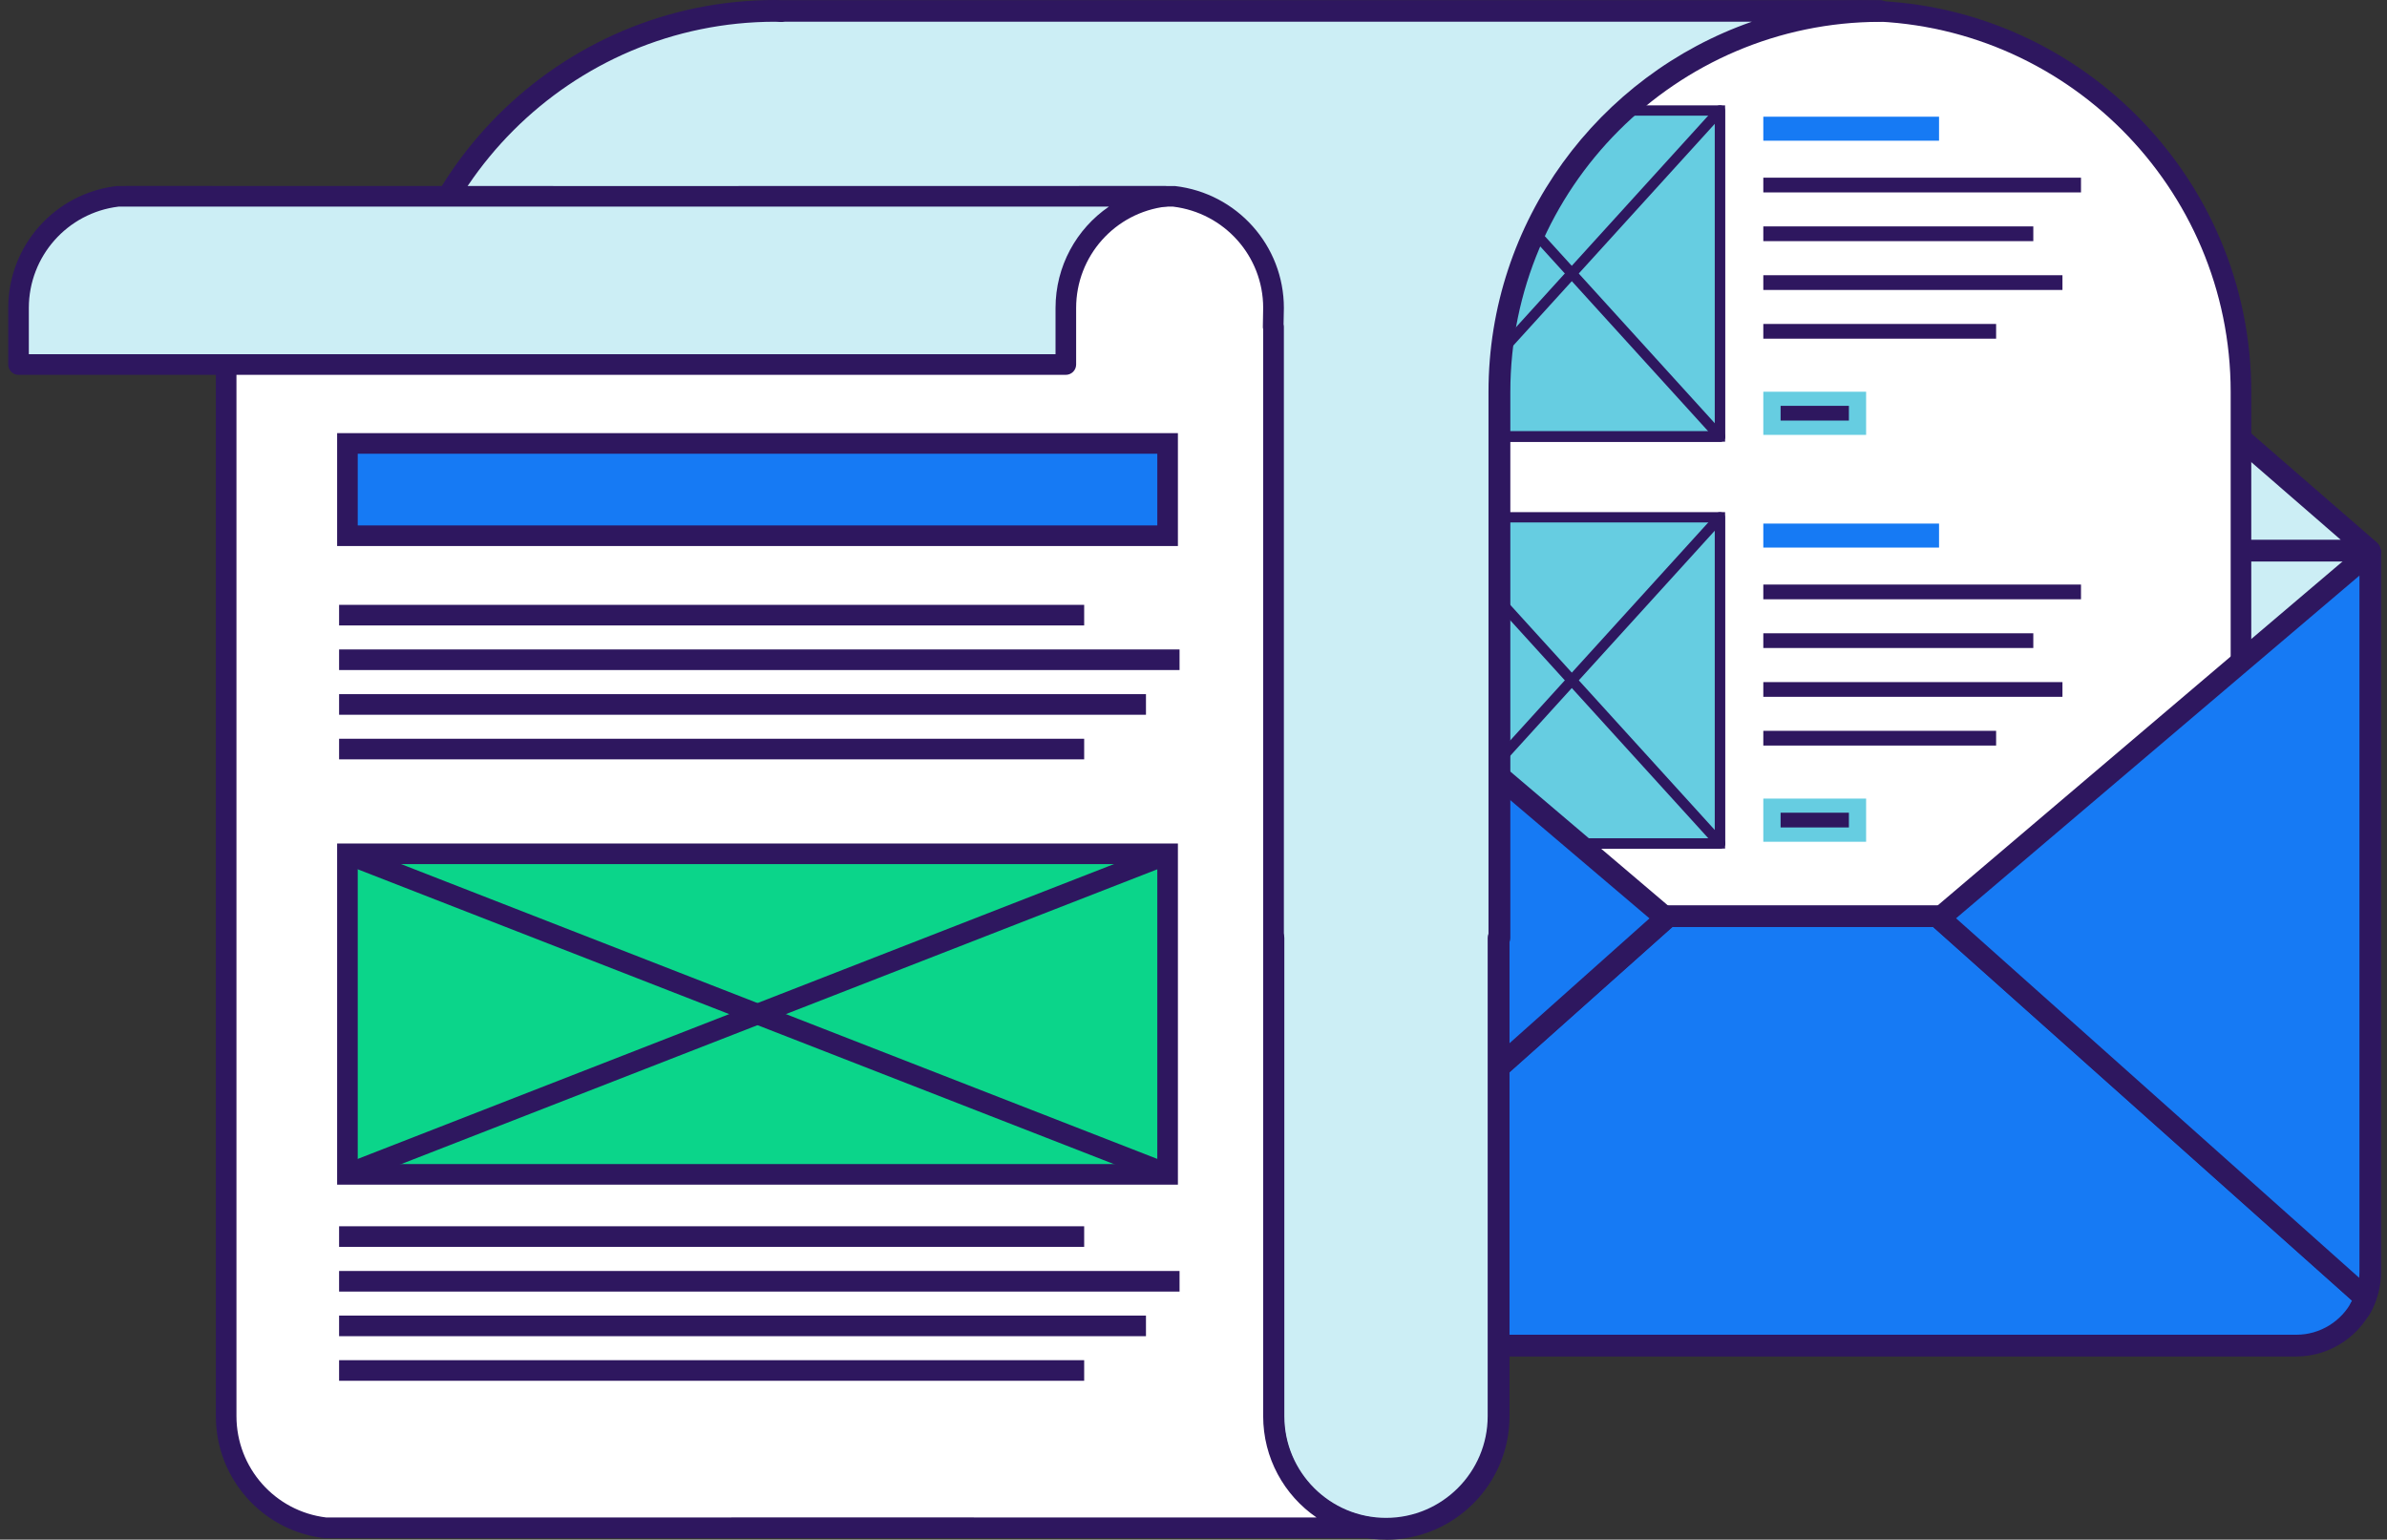 <svg width="262" height="169" viewBox="0 0 262 169" fill="none" xmlns="http://www.w3.org/2000/svg">
<rect x="0" y="0" width="262" height="169" fill="#333333" stroke="none"/>
<g clip-path="url(#clip0_1849_600)">
<path d="M149.018 48.607L135.586 60.604L196.506 119.93L260.162 60.604L246.73 49.727L149.018 48.607Z" fill="#CCEEF5"/>
<path d="M196.509 121.128C196.204 121.128 195.91 121.015 195.673 120.789L134.741 61.452C134.504 61.226 134.368 60.898 134.38 60.57C134.38 60.242 134.527 59.925 134.775 59.711L148.208 47.714L149.79 49.489L137.308 60.627L196.509 118.279L258.323 60.66L245.953 50.654L247.457 48.8L260.889 59.677C261.161 59.892 261.319 60.219 261.33 60.559C261.342 60.909 261.206 61.237 260.946 61.474L197.301 120.812C197.075 121.026 196.781 121.128 196.487 121.128H196.509Z" fill="#2E175F"/>
<path d="M197.876 6.422L166.76 33.434L135.645 60.445H197.876H260.108L228.981 33.434L197.876 6.422Z" fill="#CCEEF5"/>
<path d="M260.106 61.633H135.643C135.145 61.633 134.704 61.327 134.523 60.853C134.354 60.389 134.478 59.858 134.863 59.53L197.094 5.518C197.547 5.122 198.214 5.122 198.655 5.518L260.886 59.541C261.259 59.869 261.395 60.389 261.225 60.864C261.056 61.327 260.604 61.644 260.106 61.644V61.633ZM138.843 59.247H256.918L197.874 7.994L138.843 59.247Z" fill="#2E175F"/>
<path d="M204.139 1.187C181.04 1.187 162.305 19.922 162.305 43.022V110.251H245.974V43.022C245.974 19.922 227.239 1.187 204.139 1.187Z" fill="white"/>
<path d="M245.971 111.381H162.303C161.681 111.381 161.172 110.872 161.172 110.25V43.021C161.172 19.334 180.45 0.056 204.137 0.056C227.824 0.056 247.102 19.334 247.102 43.021V110.25C247.102 110.872 246.593 111.381 245.971 111.381ZM163.433 109.12H244.841V43.021C244.841 20.578 226.581 2.317 204.137 2.317C181.693 2.317 163.433 20.578 163.433 43.021V109.12Z" fill="#2E175F"/>
<path d="M188.783 56.793H156.266V92.59H188.783V56.793Z" fill="#66CDE1"/>
<path d="M189.348 93.144H155.699V56.217H189.348V93.144ZM156.83 92.013H188.217V57.347H156.83V92.013Z" fill="#2E175F"/>
<path d="M188.783 93.144H156.265C156.039 93.144 155.835 93.008 155.745 92.804C155.654 92.601 155.688 92.363 155.846 92.194L188.364 56.397C188.523 56.227 188.771 56.171 188.986 56.25C189.201 56.34 189.348 56.544 189.348 56.782V92.578C189.348 92.895 189.099 93.144 188.783 93.144ZM157.542 92.013H188.217V58.251L157.542 92.013Z" fill="#2E175F"/>
<path d="M188.805 93.144C188.805 93.144 188.794 93.144 188.782 93.144H156.265C155.948 93.144 155.699 92.895 155.699 92.578V56.782C155.699 56.544 155.846 56.34 156.061 56.25C156.276 56.171 156.525 56.227 156.683 56.397L189.122 92.103C189.269 92.205 189.37 92.375 189.37 92.578C189.37 92.895 189.122 93.144 188.805 93.144ZM156.83 92.013H187.505L156.83 58.251V92.013Z" fill="#2E175F"/>
<path d="M212.832 57.472H193.543V60.106H212.832V57.472Z" fill="#167AF4"/>
<path d="M228.413 64.165H193.543V65.782H228.413V64.165Z" fill="#2E175F"/>
<path d="M223.178 69.513H193.543V71.13H223.178V69.513Z" fill="#2E175F"/>
<path d="M226.377 74.873H193.543V76.489H226.377V74.873Z" fill="#2E175F"/>
<path d="M219.096 80.221H193.543V81.838H219.096V80.221Z" fill="#2E175F"/>
<path d="M204.827 87.66H193.543V92.398H204.827V87.66Z" fill="#66CDE1"/>
<path d="M202.938 89.209H195.441V90.826H202.938V89.209Z" fill="#2E175F"/>
<path d="M188.783 12.132H156.266V47.929H188.783V12.132Z" fill="#66CDE1"/>
<path d="M189.348 48.483H155.699V11.566H189.348V48.494V48.483ZM156.83 47.352H188.217V12.697H156.83V47.363V47.352Z" fill="#2E175F"/>
<path d="M188.783 48.482H156.265C156.039 48.482 155.835 48.347 155.745 48.143C155.654 47.94 155.688 47.702 155.846 47.533L188.364 11.736C188.523 11.566 188.771 11.51 188.986 11.589C189.201 11.679 189.348 11.883 189.348 12.12V47.917C189.348 48.234 189.099 48.482 188.783 48.482ZM157.542 47.352H188.217V13.59L157.542 47.352Z" fill="#2E175F"/>
<path d="M188.805 48.483H156.265C155.948 48.483 155.699 48.234 155.699 47.917V12.132C155.699 11.895 155.846 11.691 156.061 11.601C156.276 11.521 156.525 11.578 156.683 11.748L189.122 47.454C189.269 47.556 189.37 47.725 189.37 47.929C189.37 48.245 189.122 48.494 188.805 48.494V48.483ZM156.83 47.352H187.505L156.83 13.591V47.352Z" fill="#2E175F"/>
<path d="M212.832 12.81H193.543V15.445H212.832V12.81Z" fill="#167AF4"/>
<path d="M228.413 19.504H193.543V21.121H228.413V19.504Z" fill="#2E175F"/>
<path d="M223.178 24.852H193.543V26.469H223.178V24.852Z" fill="#2E175F"/>
<path d="M226.377 30.211H193.543V31.828H226.377V30.211Z" fill="#2E175F"/>
<path d="M219.096 35.56H193.543V37.176H219.096V35.56Z" fill="#2E175F"/>
<path d="M204.827 42.999H193.543V47.736H204.827V42.999Z" fill="#66CDE1"/>
<path d="M202.938 44.548H195.441V46.165H202.938V44.548Z" fill="#2E175F"/>
<path d="M212.645 100.573L259.624 142.475C258.47 145.528 255.531 147.71 252.071 147.71H143.686C140.226 147.71 137.286 145.528 136.133 142.475L183.112 100.573H212.645Z" fill="#167AF4"/>
<path d="M252.066 148.897H143.681C139.848 148.897 136.365 146.477 135.008 142.893C134.839 142.43 134.963 141.91 135.325 141.582L182.304 99.679C182.519 99.487 182.801 99.374 183.095 99.374H212.628C212.922 99.374 213.205 99.487 213.42 99.679L260.399 141.582C260.772 141.91 260.896 142.43 260.715 142.893C259.359 146.489 255.876 148.897 252.054 148.897H252.066ZM137.575 142.78C138.751 145.041 141.114 146.511 143.681 146.511H252.066C254.644 146.511 257.007 145.041 258.171 142.78L212.187 101.76H183.57L137.575 142.78Z" fill="#2E175F"/>
<path d="M182.871 100.787L136.129 142.475C136.276 142.882 136.468 143.266 136.683 143.639C135.993 142.463 135.598 141.084 135.598 139.603V60.603L182.882 100.776L182.871 100.787Z" fill="#167AF4"/>
<path d="M136.671 144.837C136.671 144.837 136.637 144.837 136.614 144.837C136.207 144.815 135.834 144.6 135.63 144.249C134.816 142.836 134.387 141.23 134.387 139.602V60.603C134.387 60.139 134.658 59.721 135.076 59.517C135.495 59.325 135.992 59.393 136.343 59.687L183.627 99.859C183.887 100.086 184.045 100.414 184.045 100.753C184.045 101.092 183.91 101.431 183.65 101.657L137.564 142.757C137.609 142.847 137.654 142.938 137.711 143.028C137.937 143.435 137.914 143.933 137.643 144.306C137.417 144.622 137.055 144.815 136.659 144.815L136.671 144.837ZM136.772 63.192V139.602C136.772 139.828 136.772 140.055 136.806 140.269L181.049 100.809L136.772 63.192Z" fill="#2E175F"/>
<path d="M259.609 142.463L212.867 100.776L260.151 60.603V139.592C260.151 141.073 259.756 142.452 259.066 143.639H259.055C259.27 143.255 259.462 142.87 259.609 142.463Z" fill="#167AF4"/>
<path d="M259.078 144.837C258.761 144.837 258.456 144.713 258.23 144.487H258.219C257.834 144.091 257.755 143.503 258.027 143.028C258.072 142.938 258.128 142.859 258.174 142.768L212.088 101.669C211.828 101.443 211.681 101.103 211.692 100.764C211.703 100.425 211.85 100.097 212.11 99.871L259.395 59.699C259.745 59.393 260.243 59.325 260.661 59.529C261.079 59.721 261.351 60.151 261.351 60.614V139.602C261.351 141.231 260.921 142.836 260.107 144.249C259.926 144.566 259.598 144.792 259.225 144.837C259.169 144.837 259.123 144.837 259.067 144.837H259.078ZM214.7 100.798L258.942 140.258C258.965 140.032 258.976 139.817 258.976 139.591V63.181L214.7 100.798Z" fill="#2E175F"/>
<path d="M85.929 1.199V1.221C85.646 1.221 85.375 1.199 85.092 1.199C61.993 1.199 43.258 19.934 43.258 43.033V102.958H139.794V155.466C139.794 162.284 145.323 167.813 152.141 167.813C158.958 167.813 164.487 162.284 164.487 155.466V102.958H164.578V43.033C164.578 19.956 183.256 1.244 206.322 1.199H85.929Z" fill="#CCEEF5"/>
<path d="M152.129 169C144.667 169 138.584 162.928 138.584 155.455V104.145H43.258C42.602 104.145 42.07 103.614 42.07 102.958V43.033C42.059 19.3 61.359 0 85.092 0C85.273 0 85.465 0 85.646 0.011H85.759C85.816 0.011 85.872 0.011 85.94 0.011H206.333C206.989 0.011 207.52 0.543 207.52 1.198C207.52 1.854 206.989 2.386 206.333 2.397C183.968 2.442 165.776 20.68 165.776 43.033V102.958C165.776 103.116 165.742 103.263 165.686 103.41V155.466C165.686 162.928 159.614 169.011 152.14 169.011L152.129 169ZM44.445 101.76H139.782C140.438 101.76 140.969 102.291 140.969 102.947V155.455C140.969 161.605 145.978 166.614 152.129 166.614C158.28 166.614 163.289 161.605 163.289 155.455V102.947C163.289 102.788 163.322 102.641 163.379 102.494V43.022C163.379 24.264 175.477 8.243 192.279 2.386H86.132C86.053 2.397 85.963 2.397 85.906 2.408H85.567C85.409 2.397 85.25 2.386 85.092 2.386C62.682 2.386 44.445 20.612 44.445 43.033V101.771V101.76Z" fill="#2E175F"/>
<path d="M139.782 155.455V35.864H139.748L139.782 33.807C139.782 27.475 134.976 22.263 128.825 21.55C125.467 21.55 19.366 21.573 13.871 21.55C20.011 22.263 24.782 27.475 24.782 33.807V36.622H24.816V155.455C24.816 161.786 29.587 166.999 35.727 167.711C39.085 167.711 145.186 167.688 150.681 167.711C144.542 166.999 139.77 161.786 139.77 155.455H139.782Z" fill="white"/>
<path d="M35.746 168.842C35.746 168.842 35.655 168.842 35.61 168.842C28.815 168.05 23.693 162.295 23.693 155.455V36.905C23.67 36.815 23.659 36.713 23.659 36.622V33.807C23.659 28.108 19.396 23.326 13.743 22.67C13.144 22.602 12.714 22.082 12.748 21.483C12.782 20.884 13.279 20.42 13.879 20.42C18.616 20.442 98.226 20.42 122.162 20.42H128.833C128.833 20.42 128.923 20.42 128.969 20.42C135.787 21.211 140.92 26.966 140.92 33.807L140.886 35.605C140.908 35.695 140.92 35.774 140.92 35.865V155.455C140.92 161.153 145.182 165.936 150.836 166.592C151.435 166.66 151.865 167.18 151.831 167.779C151.797 168.378 151.299 168.842 150.7 168.842C145.963 168.819 66.341 168.842 42.416 168.842H35.746ZM25.92 36.328C25.943 36.419 25.954 36.509 25.954 36.611V155.444C25.954 161.119 30.183 165.891 35.802 166.569H42.405C62.938 166.569 124.446 166.558 144.504 166.569C140.942 164.127 138.647 160.034 138.647 155.444V36.136C138.625 36.046 138.602 35.944 138.613 35.842L138.647 33.784C138.647 28.131 134.396 23.36 128.754 22.681H122.151C101.618 22.681 40.11 22.693 20.052 22.681C23.614 25.123 25.909 29.216 25.909 33.807V36.34L25.92 36.328Z" fill="#2E175F"/>
<path d="M116.986 40.014V33.807C116.986 27.475 121.757 22.263 127.897 21.55C122.413 21.573 16.311 21.55 12.942 21.55C6.803 22.263 2.031 27.475 2.031 33.807V40.014H116.986Z" fill="#CCEEF5"/>
<path d="M116.987 41.145H2.033C1.411 41.145 0.902 40.636 0.902 40.014V33.807C0.902 26.966 6.024 21.211 12.819 20.42C12.865 20.42 12.91 20.42 12.955 20.42H19.626C43.551 20.42 123.172 20.442 127.898 20.42C128.498 20.42 128.995 20.884 129.029 21.483C129.063 22.082 128.622 22.602 128.034 22.67C122.381 23.326 118.118 28.108 118.118 33.807V40.014C118.118 40.636 117.609 41.145 116.987 41.145ZM3.164 38.884H115.857V33.807C115.857 29.216 118.152 25.123 121.714 22.681C101.644 22.681 40.136 22.681 19.615 22.681H13.012C7.392 23.36 3.164 28.142 3.164 33.807V38.884Z" fill="#2E175F"/>
<path d="M128.156 93.721H38.133V128.907H128.156V93.721Z" fill="#0BD58A"/>
<path d="M127.027 94.851V127.776H39.265V94.851H127.027ZM129.289 92.59H37.004V130.037H129.289V92.59Z" fill="#2E175F"/>
<path d="M127.686 92.737L37.797 127.784L38.618 129.891L128.507 94.844L127.686 92.737Z" fill="#2E175F"/>
<path d="M38.614 92.74L37.793 94.847L127.682 129.893L128.503 127.787L38.614 92.74Z" fill="#2E175F"/>
<path d="M128.156 48.675H38.133V58.806H128.156V48.675Z" fill="#167AF4"/>
<path d="M127.027 49.805V57.675H39.265V49.805H127.027ZM129.289 47.544H37.004V59.936H129.289V47.544Z" fill="#2E175F"/>
<path d="M119 66.393H37.219V68.654H119V66.393Z" fill="#2E175F"/>
<path d="M129.469 71.288H37.219V73.549H129.469V71.288Z" fill="#2E175F"/>
<path d="M125.783 76.195H37.219V78.457H125.783V76.195Z" fill="#2E175F"/>
<path d="M119 81.091H37.219V83.353H119V81.091Z" fill="#2E175F"/>
<path d="M119 134.605H37.219V136.866H119V134.605Z" fill="#2E175F"/>
<path d="M129.469 139.513H37.219V141.774H129.469V139.513Z" fill="#2E175F"/>
<path d="M125.783 144.408H37.219V146.67H125.783V144.408Z" fill="#2E175F"/>
<path d="M119 149.304H37.219V151.565H119V149.304Z" fill="#2E175F"/>
</g>
<defs>
<clipPath id="clip0_1849_600">
<rect width="260.448" height="169" fill="white" transform="translate(0.902)"/>
</clipPath>
</defs>
</svg>
